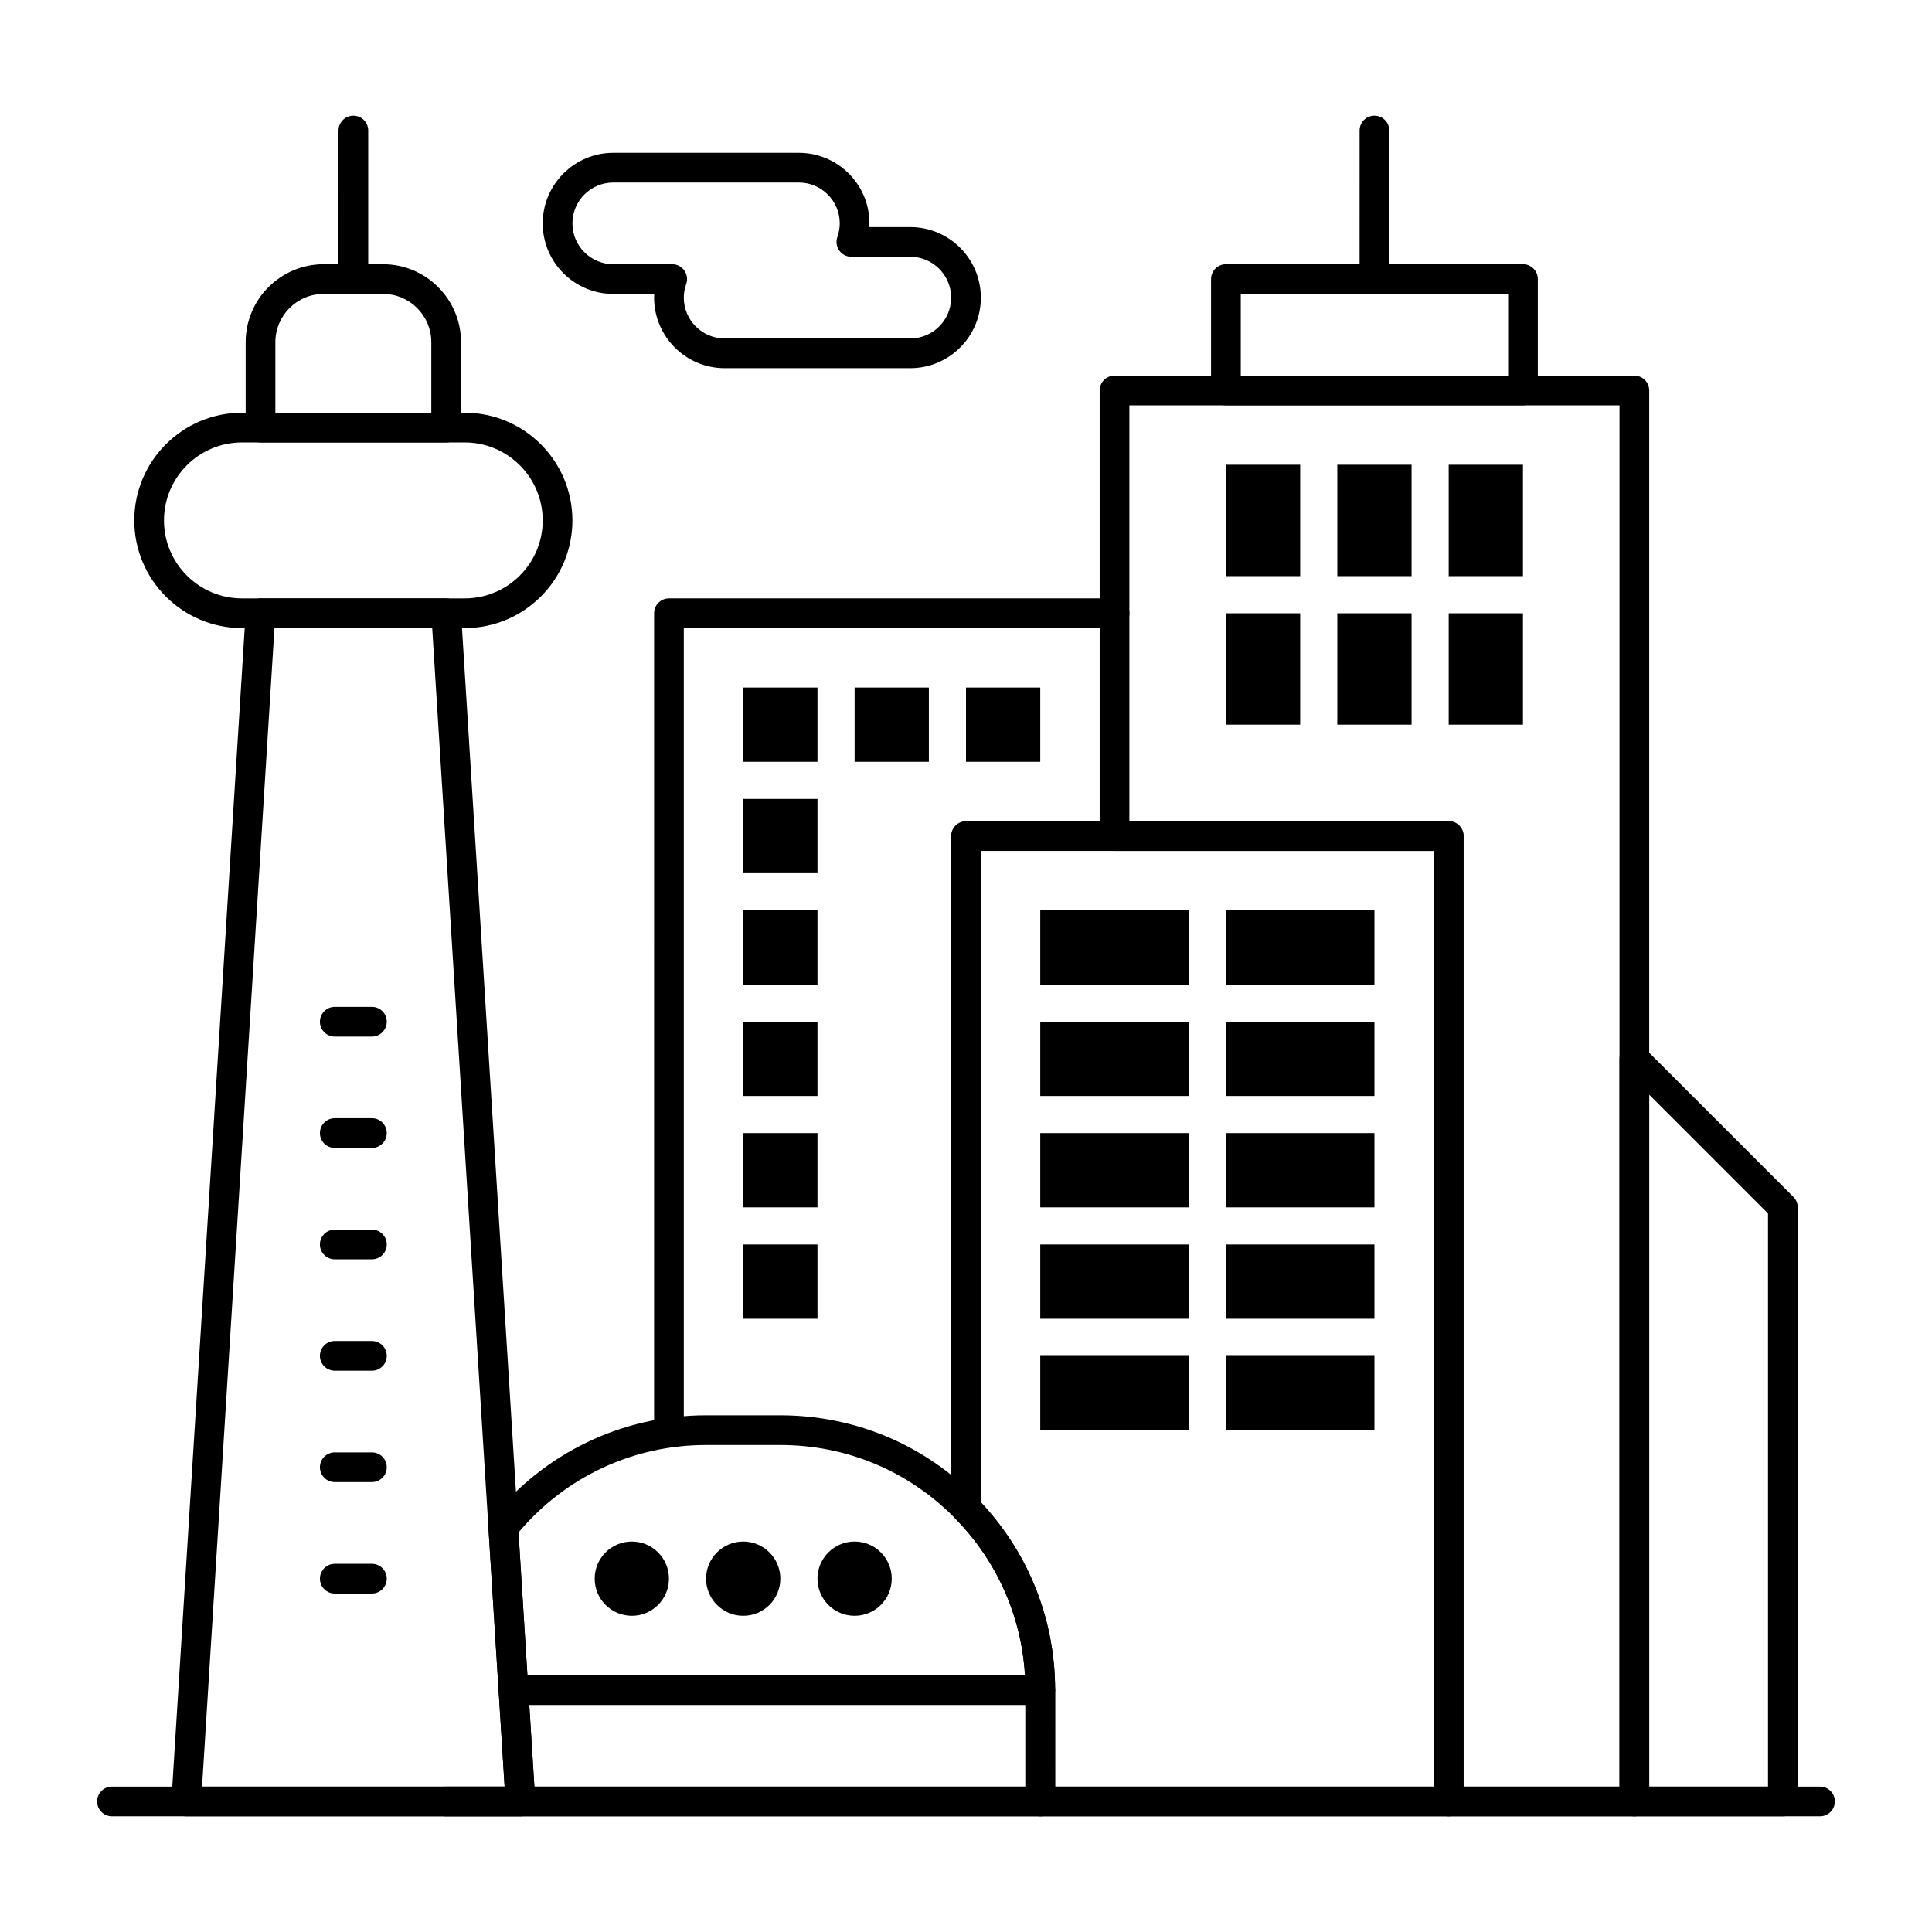 <?xml version="1.0" encoding="UTF-8"?>
<!-- Uploaded to: SVG Repo, www.svgrepo.com, Generator: SVG Repo Mixer Tools -->
<svg fill="#000000" width="800px" height="800px" version="1.1" viewBox="144 144 512 512" xmlns="http://www.w3.org/2000/svg">
 <g>
  <path d="m237.64 221.89c-2.172 0-3.938-1.762-3.938-3.938l0.004-39.359c0-2.172 1.762-3.938 3.938-3.938 2.172 0 3.938 1.762 3.938 3.938v39.359c-0.004 2.176-1.766 3.938-3.941 3.938z"/>
  <path d="m508.24 221.89c-2.172 0-3.938-1.762-3.938-3.938l0.004-39.359c0-2.172 1.762-3.938 3.938-3.938 2.172 0 3.938 1.762 3.938 3.938v39.359c-0.004 2.176-1.766 3.938-3.941 3.938z"/>
  <path d="m577.12 625.34h-49.199c-2.172 0-3.938-1.762-3.938-3.938l0.004-251.9h-84.625c-2.172 0-3.938-1.762-3.938-3.938v-118.08c0-2.172 1.762-3.938 3.938-3.938h137.76c2.172 0 3.938 1.762 3.938 3.938v373.92c-0.004 2.176-1.766 3.938-3.941 3.938zm-45.262-7.871h41.328v-366.05h-129.89v110.21h84.625c2.172 0 3.938 1.762 3.938 3.938z"/>
  <path d="m527.92 625.34h-108.24c-2.172 0-3.938-1.762-3.938-3.938v-29.52c0-17.082-6.59-33.219-18.555-45.434-0.719-0.734-1.125-1.723-1.125-2.754v-178.13c0-2.172 1.762-3.938 3.938-3.938h127.92c2.172 0 3.938 1.762 3.938 3.938v255.84c-0.004 2.176-1.766 3.938-3.941 3.938zm-104.3-7.871h100.37l0.004-247.97h-120.05v172.62c12.703 13.551 19.68 31.156 19.68 49.77z"/>
  <path d="m419.68 625.34h-157.44c-2.172 0-3.938-1.762-3.938-3.938 0-2.172 1.762-3.938 3.938-3.938h15.488l-1.582-25.34c-0.066-1.086 0.316-2.148 1.059-2.941 0.742-0.793 1.781-1.242 2.871-1.242l139.61 0.004c2.172 0 3.938 1.762 3.938 3.938v29.52c-0.004 2.176-1.766 3.938-3.938 3.938zm-134.06-7.871h130.12v-21.648h-131.48z"/>
  <path d="m419.68 595.82h-139.61c-2.078 0-3.797-1.617-3.93-3.691l-2.691-43.07c-0.062-0.98 0.246-1.945 0.859-2.711 13.914-17.336 34.621-27.281 56.805-27.281h19.68c19.723 0 38.191 7.769 52.012 21.875 13.418 13.695 20.805 31.789 20.805 50.941 0 2.176-1.762 3.938-3.934 3.938zm-135.91-7.875h131.86c-0.93-15.613-7.394-30.223-18.438-41.496-12.324-12.582-28.801-19.512-46.391-19.512h-19.68c-19.285 0-37.316 8.426-49.711 23.176z"/>
  <path d="m281.92 625.34h-88.559c-1.086 0-2.125-0.449-2.871-1.242-0.742-0.793-1.129-1.859-1.059-2.941l19.68-314.88c0.129-2.07 1.852-3.688 3.93-3.688h49.199c2.078 0 3.797 1.617 3.93 3.691l19.68 314.88c0.066 1.086-0.316 2.148-1.059 2.941-0.746 0.789-1.785 1.238-2.871 1.238zm-84.371-7.871h80.18l-19.188-307.01-41.805-0.004z"/>
  <path d="m267.16 310.45h-59.039c-15.734 0-28.535-12.801-28.535-28.535s12.801-28.535 28.535-28.535h59.039c15.734 0 28.535 12.801 28.535 28.535 0.004 15.734-12.797 28.535-28.535 28.535zm-59.039-49.199c-11.395 0-20.664 9.27-20.664 20.664s9.27 20.664 20.664 20.664h59.039c11.395 0 20.664-9.27 20.664-20.664s-9.27-20.664-20.664-20.664z"/>
  <path d="m262.24 261.25h-49.199c-2.172 0-3.938-1.762-3.938-3.938v-22.629c0-11.395 9.27-20.664 20.664-20.664h15.742c11.395 0 20.664 9.27 20.664 20.664v22.633c0.004 2.172-1.762 3.934-3.934 3.934zm-45.266-7.871h41.328v-18.695c0-7.055-5.738-12.793-12.793-12.793h-15.742c-7.055 0-12.793 5.738-12.793 12.793z"/>
  <path d="m626.32 625.34h-452.64c-2.172 0-3.938-1.762-3.938-3.938 0-2.172 1.762-3.938 3.938-3.938h452.64c2.172 0 3.938 1.762 3.938 3.938-0.004 2.176-1.766 3.938-3.938 3.938z"/>
  <path d="m616.48 625.34h-39.359c-2.172 0-3.938-1.762-3.938-3.938v-196.8c0-1.594 0.961-3.027 2.43-3.637 1.469-0.609 3.164-0.27 4.289 0.852l39.359 39.359c0.738 0.738 1.152 1.738 1.152 2.781v157.44c0 2.18-1.762 3.941-3.934 3.941zm-35.426-7.871h31.488v-151.88l-31.488-31.488z"/>
  <path d="m321.28 526.93c-2.172 0-3.938-1.762-3.938-3.938l0.004-216.48c0-2.172 1.762-3.938 3.938-3.938h118.08c2.172 0 3.938 1.762 3.938 3.938 0 2.172-1.762 3.938-3.938 3.938l-114.15-0.004v212.54c0 2.176-1.762 3.938-3.938 3.938z"/>
  <path d="m242.56 566.3h-9.84c-2.172 0-3.938-1.762-3.938-3.938 0-2.172 1.762-3.938 3.938-3.938h9.84c2.172 0 3.938 1.762 3.938 3.938-0.004 2.172-1.766 3.938-3.938 3.938z"/>
  <path d="m242.56 536.77h-9.84c-2.172 0-3.938-1.762-3.938-3.938 0-2.172 1.762-3.938 3.938-3.938h9.84c2.172 0 3.938 1.762 3.938 3.938-0.004 2.176-1.766 3.938-3.938 3.938z"/>
  <path d="m242.56 507.25h-9.84c-2.172 0-3.938-1.762-3.938-3.938 0-2.172 1.762-3.938 3.938-3.938h9.84c2.172 0 3.938 1.762 3.938 3.938-0.004 2.176-1.766 3.938-3.938 3.938z"/>
  <path d="m242.56 477.73h-9.84c-2.172 0-3.938-1.762-3.938-3.938 0-2.172 1.762-3.938 3.938-3.938h9.84c2.172 0 3.938 1.762 3.938 3.938-0.004 2.176-1.766 3.938-3.938 3.938z"/>
  <path d="m242.56 448.21h-9.84c-2.172 0-3.938-1.762-3.938-3.938 0-2.172 1.762-3.938 3.938-3.938h9.84c2.172 0 3.938 1.762 3.938 3.938-0.004 2.176-1.766 3.938-3.938 3.938z"/>
  <path d="m242.56 418.7h-9.84c-2.172 0-3.938-1.762-3.938-3.938 0-2.172 1.762-3.938 3.938-3.938h9.84c2.172 0 3.938 1.762 3.938 3.938-0.004 2.176-1.766 3.938-3.938 3.938z"/>
  <path d="m419.68 385.24h39.359v19.68h-39.359z"/>
  <path d="m468.88 267.16h19.68v29.52h-19.68z"/>
  <path d="m340.96 326.2h19.68v19.68h-19.68z"/>
  <path d="m340.96 355.72h19.68v19.68h-19.68z"/>
  <path d="m340.96 385.24h19.68v19.68h-19.68z"/>
  <path d="m340.96 414.76h19.68v19.68h-19.68z"/>
  <path d="m340.96 444.28h19.68v19.68h-19.68z"/>
  <path d="m340.96 473.8h19.68v19.68h-19.68z"/>
  <path d="m360.64 562.36c0-5.434 4.406-9.84 9.84-9.84 5.434 0 9.84 4.406 9.84 9.84s-4.406 9.84-9.84 9.84c-5.434 0-9.84-4.406-9.84-9.84z"/>
  <path d="m331.12 562.36c0-5.434 4.406-9.84 9.84-9.84 5.434 0 9.84 4.406 9.84 9.84s-4.406 9.84-9.84 9.84c-5.434 0-9.84-4.406-9.84-9.84z"/>
  <path d="m301.6 562.36c0-5.434 4.406-9.84 9.84-9.84s9.84 4.406 9.84 9.84-4.406 9.84-9.84 9.84-9.84-4.406-9.84-9.84z"/>
  <path d="m370.48 326.2h19.68v19.68h-19.68z"/>
  <path d="m400 326.2h19.68v19.68h-19.68z"/>
  <path d="m498.4 267.16h19.68v29.52h-19.68z"/>
  <path d="m527.92 267.16h19.68v29.52h-19.68z"/>
  <path d="m468.88 306.52h19.68v29.52h-19.68z"/>
  <path d="m498.4 306.52h19.68v29.52h-19.68z"/>
  <path d="m527.92 306.52h19.68v29.52h-19.68z"/>
  <path d="m468.88 385.24h39.359v19.68h-39.359z"/>
  <path d="m419.68 414.76h39.359v19.68h-39.359z"/>
  <path d="m468.88 414.76h39.359v19.68h-39.359z"/>
  <path d="m419.68 444.28h39.359v19.68h-39.359z"/>
  <path d="m468.88 444.28h39.359v19.68h-39.359z"/>
  <path d="m419.68 473.8h39.359v19.68h-39.359z"/>
  <path d="m468.88 473.8h39.359v19.68h-39.359z"/>
  <path d="m419.68 503.32h39.359v19.68h-39.359z"/>
  <path d="m468.88 503.32h39.359v19.68h-39.359z"/>
  <path d="m547.6 251.41h-78.719c-2.172 0-3.938-1.762-3.938-3.938v-29.52c0-2.172 1.762-3.938 3.938-3.938h78.719c2.172 0 3.938 1.762 3.938 3.938v29.52c0 2.176-1.762 3.938-3.938 3.938zm-74.781-7.871h70.848v-21.648h-70.848z"/>
  <path d="m385.24 241.57h-49.199c-10.309 0-18.695-8.387-18.695-18.695 0-0.328 0.008-0.656 0.027-0.984h-10.852c-10.309 0-18.695-8.387-18.695-18.695 0-10.309 8.387-18.695 18.695-18.695h49.199c10.309 0 18.695 8.387 18.695 18.695 0 0.328-0.008 0.656-0.027 0.984h10.852c10.309 0 18.695 8.387 18.695 18.695s-8.387 18.695-18.695 18.695zm-78.719-49.199c-5.969 0-10.824 4.856-10.824 10.824s4.856 10.824 10.824 10.824h15.617c1.277 0 2.477 0.621 3.215 1.664 0.738 1.043 0.922 2.379 0.496 3.586-0.422 1.184-0.633 2.398-0.633 3.606 0 5.969 4.856 10.824 10.824 10.824h49.199c5.969 0 10.824-4.856 10.824-10.824s-4.856-10.824-10.824-10.824h-15.617c-1.277 0-2.477-0.621-3.215-1.664s-0.922-2.379-0.496-3.586c0.418-1.188 0.633-2.398 0.633-3.606 0-5.969-4.856-10.824-10.824-10.824z"/>
 </g>
</svg>